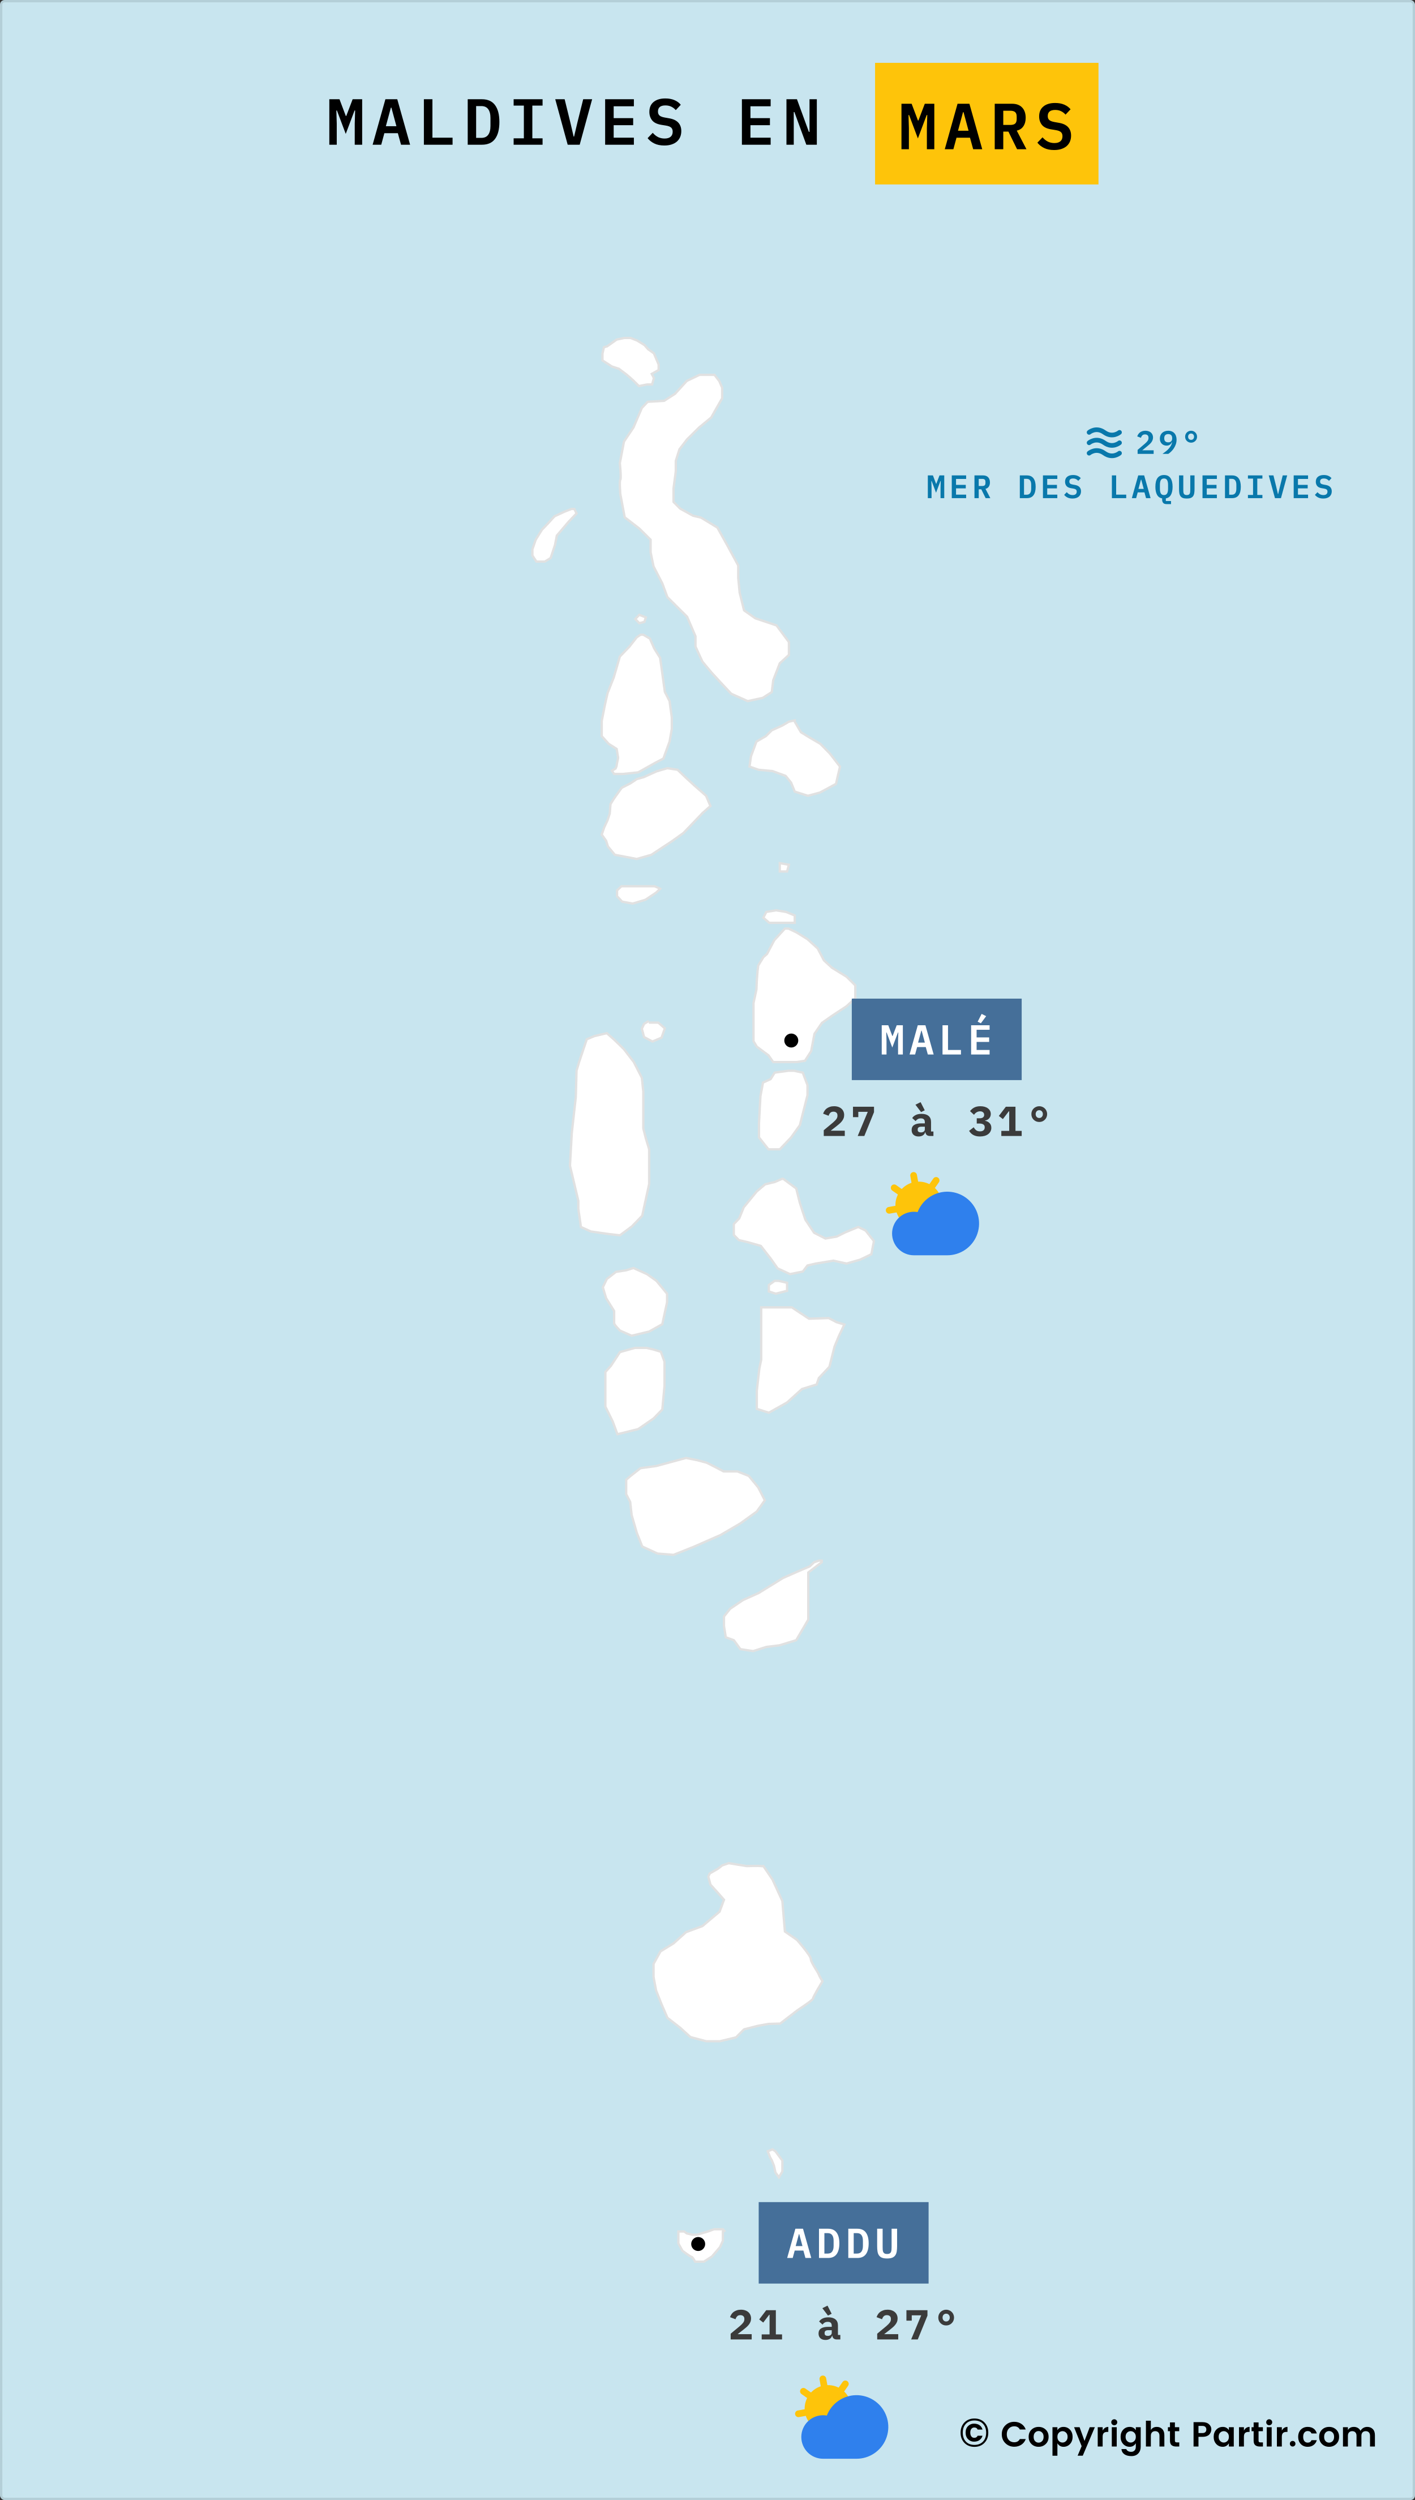 <svg width="608" height="1074" viewBox="0 0 608 1074" fill="none" xmlns="http://www.w3.org/2000/svg">
<rect x="0" y="0" width="608" height="1074" fill="#333333" stroke="none"/>
<rect width="608" height="1074" rx="2" fill="#C8E5EF"/>
<g clip-path="url(#clip0_3718_26846)">
<path d="M609.601 113.619H-2.824V989.911H609.601V113.619Z" fill="#C8E5EF"/>
<path d="M270.939 145.184L271.464 145.387L273.761 146.285L276.897 148.215L278.465 150.006L280.975 151.799L283.012 156.622V158.966L280.034 160.619L280.975 162.411L280.19 165.168H277.994L274.546 165.857L272.038 163.376L269.371 161.033L265.923 158.415L262.942 157.449L258.867 154.831V151.936L259.494 149.179L260.905 148.766L264.982 145.872L268.275 145.184H270.939Z" fill="white" stroke="#E1E1E1" stroke-miterlimit="10"/>
<path d="M307.001 161.033L309.038 163.651L310.293 166.545V171.094L308.647 173.988L305.589 179.363L300.415 183.635L295.241 188.734L291.949 193.006L290.381 197.968V202.379L289.403 209.821V215.61L292.261 218.504L297.749 221.536L301.2 222.363L308.256 226.635L312.177 233.664L317.193 242.897V248.135L317.819 254.614L319.701 262.193L324.56 265.639L333.652 268.67L338.984 275.836V281.349L335.063 284.933L332.241 292.238L331.614 297.337L327.695 299.818L321.266 301.196L314.193 298.025L309.663 293.201L305.744 288.929L301.825 284.243L298.846 277.765V273.354L295.239 264.947L286.773 256.54L284.575 250.619L280.812 243.314L279.557 237.249V231.874L274.697 227.05L268.426 222.225L266.545 212.302C266.545 212.302 266.075 206.513 266.545 206.1C267.015 205.686 266.336 198.934 266.336 198.934L268.112 189.7L272.189 183.635L275.796 175.227L278.304 172.609L285.36 172.195L290.063 169.163L295.081 163.651L300.57 161.033H304.333H307.001Z" fill="white" stroke="#E1E1E1" stroke-miterlimit="10"/>
<path d="M247.731 220.573L244.438 224.02L239.264 230.083L238.479 234.08L236.598 239.732L234.09 241.247H230.483L228.758 238.629V236.011L230.169 231.876L232.835 227.602L235.343 224.984L238.244 221.814L242.399 219.885L245.535 218.645H246.79L247.731 220.573Z" fill="white" stroke="#E1E1E1" stroke-miterlimit="10"/>
<path d="M274.694 264.125L277.516 265.228L276.89 267.157L274.694 267.709L272.969 265.916L274.694 264.125Z" fill="white" stroke="#E1E1E1" stroke-miterlimit="10"/>
<path d="M276.421 272.671L279.243 274.325L281.125 278.597L283.633 282.594L284.417 288.107L285.672 297.203L287.71 301.199L288.651 308.228V313.19L287.71 318.565L285.044 325.87L281.595 327.661L274.225 331.796L267.64 332.486H263.877L262.936 331.108L264.504 330.144C264.504 330.144 264.974 329.18 264.974 328.766C264.974 328.353 265.601 325.596 265.601 325.596L264.974 321.737L261.525 319.531L258.547 316.223V309.745L259.958 302.578L261.055 297.754L263.721 291.001L266.336 282.042L270.462 277.77L273.599 273.772L275.245 272.669L276.421 272.671Z" fill="white" stroke="#E1E1E1" stroke-miterlimit="10"/>
<path d="M266.336 339.515L267.17 338.413L270.933 336.483L273.599 334.692L276.577 333.865L282.065 331.384L286.769 330.005L291.159 330.694L294.765 334.14L298.37 337.447L303.388 341.858L305.27 346.269L301.977 349.163L293.668 357.845L288.651 361.429L279.872 367.217L273.599 369.009L268.583 368.044L264.191 367.217L261.213 363.633L260.428 361.153L258.547 358.534L259.646 355.364L261.057 352.332L261.998 349.508L262.31 345.441L263.879 342.96L266.336 339.515Z" fill="white" stroke="#E1E1E1" stroke-miterlimit="10"/>
<path d="M341.488 310.019L341.746 310.456L344.154 314.567L347.761 316.774L352.465 319.529L356.54 323.664L360.931 329.315L359.206 336.758L352.307 340.479L347.133 341.857L341.488 340.065L339.921 336.207L337.569 333.313L331.925 331.245L325.966 330.693L322.047 329.315L322.673 324.904L325.025 318.565L329.102 316.221L331.61 313.74L336.158 311.673L338.982 310.019L341.488 309.468V310.019Z" fill="white" stroke="#E1E1E1" stroke-miterlimit="10"/>
<path d="M335.062 370.8L338.984 371.489L338.197 374.384H335.062V371.627V370.8Z" fill="white" stroke="#E1E1E1" stroke-miterlimit="10"/>
<path d="M283.633 381.826L281.908 383.48L277.362 386.513L271.874 388.167L267.327 387.34L265.133 384.997V382.516L267.014 380.725H270.149H273.599H277.833H281.282L282.849 381.413L283.633 381.826Z" fill="white" stroke="#E1E1E1" stroke-miterlimit="10"/>
<path d="M329.257 391.75L328.004 394.231L330.512 396.435H333.178H337.882H341.487V393.266L337.724 391.75L333.49 391.06L329.257 391.75Z" fill="white" stroke="#E1E1E1" stroke-miterlimit="10"/>
<path d="M338.821 398.914L342.27 400.568L346.974 403.463L351.365 407.46L354.029 412.559L357.48 415.73L363.751 419.588L367.514 423.309V428.823L363.751 432.268L357.48 436.403L353.168 439.435L349.954 444.122L348.543 451.564L345.877 455.699L342.27 456.25H336.155H332.236L330.199 453.356L325.181 449.634L323.77 447.291V442.055V437.367V430.891L325.024 425.102L325.181 421.381L325.495 417.246L325.807 414.765L328.005 411.181L329.57 409.804L332.707 403.876L337.254 398.914H338.821Z" fill="white" stroke="#E1E1E1" stroke-miterlimit="10"/>
<path d="M344.936 460.798L346.974 466.173V470.445L343.681 483.402L339.918 488.638L335.058 493.739H330.198L326.121 488.638V482.575L326.748 470.859L327.846 465.07L331.139 463.555L332.862 460.798L338.821 459.971H341.173L344.936 460.798Z" fill="white" stroke="#E1E1E1" stroke-miterlimit="10"/>
<path d="M278.771 439.298H282.849L285.671 441.778L284.26 445.776L280.341 447.43L276.734 445.5L275.793 441.916L276.734 439.848L278.771 438.608" fill="white"/>
<path d="M278.771 439.298H282.849L285.671 441.778L284.26 445.776L280.341 447.43L276.734 445.5L275.793 441.916L276.734 439.848L278.771 438.608" stroke="#E1E1E1" stroke-miterlimit="10"/>
<path d="M260.741 443.846L264.033 446.74L268.111 450.738L272.344 456.25L275.793 463.004L276.421 469.068V475.133V481.197V484.78L277.518 489.053L278.929 493.739V498.838V508.624L275.951 522.269L271.559 526.817L266.385 530.675L261.525 530.125L253.843 529.021L249.61 527.093L248.511 519.374V515.929L244.906 500.768L245.689 486.71L247.414 471.274L247.728 459.971L248.825 456.25L252.118 446.464L255.411 445.086L260.741 443.846Z" fill="white" stroke="#E1E1E1" stroke-miterlimit="10"/>
<path d="M336.548 506.418L342.116 510.552L343.685 516.754L346.037 523.921L349.8 529.572L354.66 532.053L359.519 531.226L363.126 529.435L368.771 527.091L371.907 528.608L375.512 533.156L374.415 538.806L369.555 541.149L363.753 542.803L358.108 541.563L350.582 542.803L346.974 543.63L344.938 546.248L339.452 547.352L334.119 544.871L331.297 540.873L326.908 535.223L321.107 533.57L317.5 532.743L315.305 530.536V525.851L317.657 523.37L319.538 518.685L325.182 511.793L328.789 508.761L332.866 507.795L336.001 506.418H336.548Z" fill="white" stroke="#E1E1E1" stroke-miterlimit="10"/>
<path d="M334.593 550.246L338.2 551.073V554.518L333.34 555.758L330.359 554.794V552.037L332.869 550.246H334.593Z" fill="white" stroke="#E1E1E1" stroke-miterlimit="10"/>
<path d="M327.067 561.631V568.988V577.945V584.147L326.282 587.869L325.184 597.517V605.235L330.358 606.888L338.198 602.479L344.627 596.691L350.9 594.76L351.84 592.003L356.386 587.181L358.58 578.498L360.461 573.949L362.813 568.988L359.521 568.022L356.074 566.231L347.607 566.507L340.235 561.631H331.456H328.164H327.067Z" fill="white" stroke="#E1E1E1" stroke-miterlimit="10"/>
<path d="M272.196 544.732L277.996 547.351L282.074 550.246L286.621 555.758V559.478L284.583 568.85L278.932 572.019L271.413 573.812L266.395 571.606C266.395 571.606 263.887 569.127 263.887 568.437C263.887 567.747 263.887 563.199 263.887 563.199L260.438 557.685L259.027 553.001L260.753 549.417L264.672 546.386L269.061 545.696L272.196 544.732Z" fill="white" stroke="#E1E1E1" stroke-miterlimit="10"/>
<path d="M280.817 579.738L281.576 579.971L283.952 580.702L285.521 584.976V586.63V595.45L284.58 605.511L280.817 609.371L274.232 613.919L265.295 616.124L263.256 610.611L260.121 604.27V596.967V589.385L262.473 586.767L266.392 580.841L272.821 579.048H277.837L280.817 579.738Z" fill="white" stroke="#E1E1E1" stroke-miterlimit="10"/>
<path d="M299.633 627.286L303.708 628.389L307.785 630.456L310.922 632.11H316.878L321.74 634.04L325.815 639.002L328.638 644.515L325.183 649.339L318.133 654.438L309.667 659.4L298.063 664.499L289.401 667.945L282.541 667.393L275.956 664.361L273.604 658.435L271.41 650.854L270.782 645.204L269.059 641.896V635.694L270.782 634.178L275.173 630.733L282.071 629.767L288.656 627.976L294.771 626.322L299.633 627.286Z" fill="white" stroke="#E1E1E1" stroke-miterlimit="10"/>
<path d="M353.097 671.116L347.297 675.527V682.28V688.619V695.787L342.123 704.607L334.909 706.812L329.265 707.502L323.62 709.293L318.134 708.466L315.311 704.607L311.861 703.367L311.078 698.542V694.408L313.742 691.1L319.231 687.379L325.972 684.347L336.478 677.869L342.435 675.251L347.923 672.907L349.805 671.116L351.842 670.426H353.097V671.116Z" fill="white" stroke="#E1E1E1" stroke-miterlimit="10"/>
<path d="M304.337 806.186L305.278 809.631L307.788 812.388L311.08 816.11L309.199 821.208L301.829 827.411L294.773 830.03L289.404 834.853L283.799 838.298L280.82 843.673V849.325L281.917 855.113L284.269 861.039L286.777 866.828L292.265 871.1L296.655 875.097L303.396 876.889H309.355L316.254 875.235L319.703 871.79L325.662 870.273L330.207 869.446L335.225 869.309L342.751 863.52C342.751 863.52 349.336 859.248 349.336 858.558C349.336 857.869 353.413 851.116 353.413 851.116C353.413 851.116 352.16 849.186 351.844 848.222C351.532 847.257 348.396 842.987 348.396 841.538C348.396 840.089 342.437 833.336 342.437 833.336L337.263 829.752L336.792 824.24L336.166 816.66L331.933 807.428L328.013 801.64C328.013 801.64 327.543 801.779 326.915 801.64C326.288 801.501 320.8 801.64 320.8 801.64L313.118 800.399L310.296 801.363L308.57 802.741L304.965 804.808L304.337 806.186Z" fill="white" stroke="#E1E1E1" stroke-miterlimit="10"/>
<path d="M333.187 924.164L336.165 928.161V932.847L334.677 935.327L333.187 933.26L332.561 930.366L331.62 928.022L330.835 926.644L329.895 924.164L331.932 923.337L333.187 924.164Z" fill="white" stroke="#E1E1E1" stroke-miterlimit="10"/>
<path d="M310.608 958.621V962.617L309.353 965.374L305.904 969.371L302.455 971.576H298.692C298.692 971.576 297.595 969.508 297.125 969.508C296.655 969.508 293.206 966.89 293.206 966.89L291.48 963.72V958.621H293.988L295.085 959.448L297.437 959.999H299.475L304.179 958.621L306.845 957.655H310.608L311.234 958.345L310.608 958.621Z" fill="white" stroke="#E1E1E1" stroke-miterlimit="10"/>
<path d="M404.132 209.478L404.216 206.65H404.09L402.2 211.676L400.31 206.65H400.184L400.268 209.478V214H398.672V204.228H400.856L402.214 207.826H402.312L403.684 204.228H405.728V214H404.132V209.478ZM408.957 214V204.228H415.131V205.74H410.791V208.288H414.977V209.8H410.791V212.488H415.131V214H408.957ZM420.543 214H418.709V204.228H422.419C423.371 204.228 424.099 204.499 424.603 205.04C425.107 205.581 425.359 206.319 425.359 207.252C425.359 207.971 425.191 208.577 424.855 209.072C424.528 209.557 424.057 209.865 423.441 209.996L425.527 214H423.511L421.649 210.206H420.543V214ZM422.041 208.778C422.536 208.778 422.89 208.68 423.105 208.484C423.32 208.279 423.427 207.957 423.427 207.518V206.986C423.427 206.547 423.32 206.23 423.105 206.034C422.89 205.829 422.536 205.726 422.041 205.726H420.543V208.778H422.041ZM438.2 204.228H441.238C442.507 204.228 443.45 204.648 444.066 205.488C444.691 206.328 445.004 207.537 445.004 209.114C445.004 210.701 444.691 211.914 444.066 212.754C443.45 213.585 442.507 214 441.238 214H438.2V204.228ZM441.112 212.53C441.784 212.53 442.279 212.311 442.596 211.872C442.923 211.433 443.086 210.794 443.086 209.954V208.26C443.086 207.429 442.923 206.795 442.596 206.356C442.279 205.917 441.784 205.698 441.112 205.698H440.006V212.53H441.112ZM448.135 214V204.228H454.309V205.74H449.969V208.288H454.155V209.8H449.969V212.488H454.309V214H448.135ZM460.855 214.168C460.015 214.168 459.297 214.023 458.699 213.734C458.111 213.445 457.631 213.062 457.257 212.586L458.363 211.438C458.727 211.858 459.119 212.171 459.539 212.376C459.969 212.572 460.426 212.67 460.911 212.67C461.471 212.67 461.901 212.544 462.199 212.292C462.498 212.04 462.647 211.676 462.647 211.2C462.647 210.808 462.535 210.514 462.311 210.318C462.087 210.113 461.709 209.968 461.177 209.884L460.141 209.716C459.236 209.557 458.592 209.231 458.209 208.736C457.827 208.232 457.635 207.639 457.635 206.958C457.635 206.025 457.939 205.311 458.545 204.816C459.152 204.312 459.992 204.06 461.065 204.06C461.831 204.06 462.489 204.181 463.039 204.424C463.599 204.667 464.047 204.998 464.383 205.418L463.305 206.566C463.044 206.258 462.731 206.015 462.367 205.838C462.003 205.651 461.574 205.558 461.079 205.558C460.015 205.558 459.483 205.997 459.483 206.874C459.483 207.247 459.595 207.532 459.819 207.728C460.043 207.924 460.426 208.069 460.967 208.162L461.989 208.344C462.839 208.503 463.469 208.815 463.879 209.282C464.29 209.749 464.495 210.346 464.495 211.074C464.495 211.531 464.416 211.951 464.257 212.334C464.099 212.707 463.865 213.034 463.557 213.314C463.249 213.585 462.867 213.795 462.409 213.944C461.961 214.093 461.443 214.168 460.855 214.168ZM477.756 214V204.228H479.59V212.488H483.916V214H477.756ZM492.437 214L491.751 211.522H488.853L488.181 214H486.333L489.077 204.228H491.625L494.383 214H492.437ZM490.365 206.034H490.253L489.175 210.024H491.443L490.365 206.034ZM503.169 216.562H501.279C500.589 216.562 500.094 216.385 499.795 216.03C499.497 215.685 499.347 215.223 499.347 214.644V214.098C498.349 213.921 497.616 213.403 497.149 212.544C496.683 211.685 496.449 210.542 496.449 209.114C496.449 208.321 496.519 207.611 496.659 206.986C496.809 206.351 497.033 205.819 497.331 205.39C497.639 204.961 498.027 204.634 498.493 204.41C498.96 204.177 499.511 204.06 500.145 204.06C501.415 204.06 502.348 204.503 502.945 205.39C503.543 206.277 503.841 207.518 503.841 209.114C503.841 210.542 503.608 211.685 503.141 212.544C502.675 213.403 501.942 213.921 500.943 214.098V215.232H503.169V216.562ZM500.145 212.67C500.472 212.67 500.747 212.609 500.971 212.488C501.195 212.357 501.373 212.175 501.503 211.942C501.643 211.709 501.741 211.424 501.797 211.088C501.863 210.743 501.895 210.36 501.895 209.94V208.274C501.895 207.434 501.765 206.771 501.503 206.286C501.251 205.801 500.799 205.558 500.145 205.558C499.492 205.558 499.035 205.801 498.773 206.286C498.521 206.771 498.395 207.434 498.395 208.274V209.954C498.395 210.794 498.521 211.457 498.773 211.942C499.035 212.427 499.492 212.67 500.145 212.67ZM508.442 204.228V210.318C508.442 210.682 508.451 211.009 508.47 211.298C508.498 211.587 508.559 211.835 508.652 212.04C508.755 212.236 508.904 212.39 509.1 212.502C509.305 212.614 509.585 212.67 509.94 212.67C510.295 212.67 510.57 212.614 510.766 212.502C510.971 212.39 511.121 212.236 511.214 212.04C511.317 211.835 511.377 211.587 511.396 211.298C511.424 211.009 511.438 210.682 511.438 210.318V204.228H513.272V210.038C513.272 210.729 513.23 211.331 513.146 211.844C513.062 212.357 512.899 212.787 512.656 213.132C512.413 213.477 512.073 213.739 511.634 213.916C511.205 214.084 510.64 214.168 509.94 214.168C509.24 214.168 508.671 214.084 508.232 213.916C507.803 213.739 507.467 213.477 507.224 213.132C506.981 212.787 506.818 212.357 506.734 211.844C506.65 211.331 506.608 210.729 506.608 210.038V204.228H508.442ZM516.696 214V204.228H522.87V205.74H518.53V208.288H522.716V209.8H518.53V212.488H522.87V214H516.696ZM526.351 204.228H529.389C530.658 204.228 531.601 204.648 532.217 205.488C532.842 206.328 533.155 207.537 533.155 209.114C533.155 210.701 532.842 211.914 532.217 212.754C531.601 213.585 530.658 214 529.389 214H526.351V204.228ZM529.263 212.53C529.935 212.53 530.43 212.311 530.747 211.872C531.074 211.433 531.237 210.794 531.237 209.954V208.26C531.237 207.429 531.074 206.795 530.747 206.356C530.43 205.917 529.935 205.698 529.263 205.698H528.157V212.53H529.263ZM536.215 214V212.628H538.413V205.6H536.215V204.228H542.431V205.6H540.233V212.628H542.431V214H536.215ZM547.83 214L545.156 204.228H547.172L548.39 209.17L549.104 212.25H549.202L549.93 209.17L551.162 204.228H553.08L550.406 214H547.83ZM555.874 214V204.228H562.048V205.74H557.708V208.288H561.894V209.8H557.708V212.488H562.048V214H555.874ZM568.595 214.168C567.755 214.168 567.036 214.023 566.439 213.734C565.851 213.445 565.37 213.062 564.997 212.586L566.103 211.438C566.467 211.858 566.859 212.171 567.279 212.376C567.708 212.572 568.166 212.67 568.651 212.67C569.211 212.67 569.64 212.544 569.939 212.292C570.238 212.04 570.387 211.676 570.387 211.2C570.387 210.808 570.275 210.514 570.051 210.318C569.827 210.113 569.449 209.968 568.917 209.884L567.881 209.716C566.976 209.557 566.332 209.231 565.949 208.736C565.566 208.232 565.375 207.639 565.375 206.958C565.375 206.025 565.678 205.311 566.285 204.816C566.892 204.312 567.732 204.06 568.805 204.06C569.57 204.06 570.228 204.181 570.779 204.424C571.339 204.667 571.787 204.998 572.123 205.418L571.045 206.566C570.784 206.258 570.471 206.015 570.107 205.838C569.743 205.651 569.314 205.558 568.819 205.558C567.755 205.558 567.223 205.997 567.223 206.874C567.223 207.247 567.335 207.532 567.559 207.728C567.783 207.924 568.166 208.069 568.707 208.162L569.729 208.344C570.578 208.503 571.208 208.815 571.619 209.282C572.03 209.749 572.235 210.346 572.235 211.074C572.235 211.531 572.156 211.951 571.997 212.334C571.838 212.707 571.605 213.034 571.297 213.314C570.989 213.585 570.606 213.795 570.149 213.944C569.701 214.093 569.183 214.168 568.595 214.168Z" fill="#0978AB"/>
<path d="M495.7 194.979H488.812V193.271L491.948 190.597C492.471 190.149 492.858 189.743 493.11 189.379C493.362 189.006 493.488 188.609 493.488 188.189V188.049C493.488 187.582 493.357 187.228 493.096 186.985C492.835 186.742 492.471 186.621 492.004 186.621C491.491 186.621 491.099 186.761 490.828 187.041C490.557 187.321 490.361 187.666 490.24 188.077L488.644 187.475C488.747 187.158 488.891 186.854 489.078 186.565C489.274 186.266 489.512 186.005 489.792 185.781C490.081 185.557 490.422 185.38 490.814 185.249C491.206 185.109 491.654 185.039 492.158 185.039C492.681 185.039 493.143 185.114 493.544 185.263C493.955 185.403 494.3 185.604 494.58 185.865C494.86 186.117 495.07 186.42 495.21 186.775C495.359 187.13 495.434 187.517 495.434 187.937C495.434 188.338 495.369 188.707 495.238 189.043C495.117 189.379 494.944 189.701 494.72 190.009C494.496 190.308 494.23 190.597 493.922 190.877C493.623 191.157 493.297 191.437 492.942 191.717L490.814 193.439H495.7V194.979ZM505.551 188.875C505.551 189.575 505.443 190.238 505.229 190.863C505.014 191.479 504.734 192.048 504.389 192.571C504.053 193.084 503.675 193.546 503.255 193.957C502.835 194.368 502.415 194.708 501.995 194.979H499.503C500.091 194.568 500.613 194.176 501.071 193.803C501.537 193.42 501.939 193.033 502.275 192.641C502.62 192.249 502.905 191.843 503.129 191.423C503.362 190.994 503.535 190.527 503.647 190.023L503.535 189.995C503.441 190.182 503.329 190.364 503.199 190.541C503.068 190.718 502.909 190.872 502.723 191.003C502.545 191.134 502.335 191.241 502.093 191.325C501.859 191.4 501.584 191.437 501.267 191.437C500.856 191.437 500.473 191.367 500.119 191.227C499.764 191.087 499.456 190.886 499.195 190.625C498.933 190.354 498.728 190.032 498.579 189.659C498.439 189.286 498.369 188.866 498.369 188.399C498.369 187.904 498.453 187.452 498.621 187.041C498.789 186.63 499.027 186.276 499.335 185.977C499.652 185.678 500.03 185.45 500.469 185.291C500.917 185.123 501.411 185.039 501.953 185.039C502.522 185.039 503.026 185.132 503.465 185.319C503.913 185.496 504.291 185.753 504.599 186.089C504.907 186.416 505.14 186.817 505.299 187.293C505.467 187.76 505.551 188.287 505.551 188.875ZM501.967 190.023C502.499 190.023 502.914 189.878 503.213 189.589C503.511 189.3 503.661 188.884 503.661 188.343V188.175C503.661 187.634 503.516 187.218 503.227 186.929C502.937 186.63 502.517 186.481 501.967 186.481C501.407 186.481 500.982 186.63 500.693 186.929C500.403 187.218 500.259 187.634 500.259 188.175V188.343C500.259 188.884 500.403 189.3 500.693 189.589C500.991 189.878 501.416 190.023 501.967 190.023ZM511.789 190.163C511.425 190.163 511.089 190.098 510.781 189.967C510.473 189.836 510.202 189.659 509.969 189.435C509.736 189.202 509.554 188.931 509.423 188.623C509.292 188.306 509.227 187.965 509.227 187.601C509.227 187.237 509.292 186.901 509.423 186.593C509.554 186.276 509.736 186.005 509.969 185.781C510.202 185.548 510.473 185.366 510.781 185.235C511.089 185.104 511.425 185.039 511.789 185.039C512.153 185.039 512.489 185.104 512.797 185.235C513.105 185.366 513.376 185.548 513.609 185.781C513.842 186.005 514.024 186.276 514.155 186.593C514.286 186.901 514.351 187.237 514.351 187.601C514.351 187.965 514.286 188.306 514.155 188.623C514.024 188.931 513.842 189.202 513.609 189.435C513.376 189.659 513.105 189.836 512.797 189.967C512.489 190.098 512.153 190.163 511.789 190.163ZM511.789 188.959C512.181 188.959 512.489 188.833 512.713 188.581C512.946 188.32 513.063 187.993 513.063 187.601C513.063 187.209 512.946 186.887 512.713 186.635C512.489 186.374 512.181 186.243 511.789 186.243C511.397 186.243 511.084 186.374 510.851 186.635C510.627 186.887 510.515 187.209 510.515 187.601C510.515 187.993 510.627 188.32 510.851 188.581C511.084 188.833 511.397 188.959 511.789 188.959Z" fill="#0978AB"/>
<path d="M467.969 185.744C467.969 185.744 470.937 183.191 474.5 185.744C478.062 188.296 481.031 185.744 481.031 185.744" stroke="#0978AB" stroke-width="2" stroke-linecap="round" stroke-linejoin="round"/>
<path d="M467.969 190.211C467.969 190.211 470.937 187.658 474.5 190.211C478.062 192.763 481.031 190.211 481.031 190.211" stroke="#0978AB" stroke-width="2" stroke-linecap="round" stroke-linejoin="round"/>
<path d="M467.969 194.678C467.969 194.678 470.937 192.125 474.5 194.678C478.062 197.23 481.031 194.678 481.031 194.678" stroke="#0978AB" stroke-width="2" stroke-linecap="round" stroke-linejoin="round"/>
<path d="M393.321 509.189L392.566 504.948" stroke="#FEC40A" stroke-width="2.883" stroke-linecap="round" stroke-linejoin="round"/>
<path d="M387.751 512.747L384.211 510.268" stroke="#FEC40A" stroke-width="2.883" stroke-linecap="round" stroke-linejoin="round"/>
<path d="M386.311 519.178L382.07 519.932" stroke="#FEC40A" stroke-width="2.883" stroke-linecap="round" stroke-linejoin="round"/>
<path d="M399.754 510.626L402.234 507.086" stroke="#FEC40A" stroke-width="2.883" stroke-linecap="round" stroke-linejoin="round"/>
<path d="M388.273 523.331C387.265 522.144 386.59 520.712 386.314 519.18C385.949 517.107 386.355 514.973 387.454 513.178C388.553 511.384 390.271 510.053 392.283 509.437C394.295 508.821 396.463 508.961 398.379 509.832C400.295 510.704 401.826 512.245 402.684 514.167" fill="#FEC40A"/>
<path d="M388.273 523.331C387.265 522.144 386.59 520.712 386.314 519.18C385.949 517.107 386.355 514.973 387.454 513.178C388.553 511.384 390.271 510.053 392.283 509.437C394.295 508.821 396.463 508.961 398.379 509.832C400.295 510.704 401.826 512.245 402.684 514.167" stroke="#FEC40A" stroke-width="2.883" stroke-linecap="round" stroke-linejoin="round"/>
<circle cx="395.074" cy="518.289" r="6.43" fill="#FEC40A"/>
<path d="M394.812 525.594C394.812 523.178 395.529 520.815 396.872 518.806C398.214 516.797 400.123 515.23 402.355 514.306C404.588 513.381 407.045 513.139 409.415 513.61C411.785 514.082 413.962 515.245 415.671 516.954C417.38 518.663 418.544 520.84 419.015 523.21C419.487 525.581 419.245 528.037 418.32 530.27C417.395 532.503 415.829 534.411 413.82 535.754C411.81 537.096 409.448 537.813 407.031 537.813H392.656C390.559 537.813 388.548 536.98 387.066 535.497C385.583 534.015 384.75 532.004 384.75 529.907C384.75 527.81 385.583 525.799 387.066 524.316C388.548 522.833 390.559 522 392.656 522C393.531 521.996 394.4 522.142 395.226 522.432" fill="#2F80ED"/>
<path d="M394.812 525.594C394.812 523.178 395.529 520.815 396.872 518.806C398.214 516.797 400.123 515.23 402.355 514.306C404.588 513.381 407.045 513.139 409.415 513.61C411.785 514.082 413.962 515.245 415.671 516.954C417.38 518.663 418.544 520.84 419.015 523.21C419.487 525.581 419.245 528.037 418.32 530.27C417.395 532.503 415.829 534.411 413.82 535.754C411.81 537.096 409.448 537.813 407.031 537.813H392.656C390.559 537.813 388.548 536.98 387.066 535.497C385.583 534.015 384.75 532.004 384.75 529.907C384.75 527.81 385.583 525.799 387.066 524.316C388.548 522.833 390.559 522 392.656 522C393.531 521.996 394.4 522.142 395.226 522.432" stroke="#2F80ED" stroke-width="2.883" stroke-linecap="round" stroke-linejoin="round"/>
</g>
<path d="M354.321 1026.19L353.566 1021.95" stroke="#FEC40A" stroke-width="2.883" stroke-linecap="round" stroke-linejoin="round"/>
<path d="M348.751 1029.75L345.211 1027.27" stroke="#FEC40A" stroke-width="2.883" stroke-linecap="round" stroke-linejoin="round"/>
<path d="M347.311 1036.18L343.07 1036.93" stroke="#FEC40A" stroke-width="2.883" stroke-linecap="round" stroke-linejoin="round"/>
<path d="M360.754 1027.63L363.234 1024.09" stroke="#FEC40A" stroke-width="2.883" stroke-linecap="round" stroke-linejoin="round"/>
<path d="M349.273 1040.33C348.265 1039.14 347.59 1037.71 347.314 1036.18C346.949 1034.11 347.355 1031.97 348.454 1030.18C349.553 1028.38 351.271 1027.05 353.283 1026.44C355.295 1025.82 357.463 1025.96 359.379 1026.83C361.295 1027.7 362.826 1029.25 363.684 1031.17" fill="#FEC40A"/>
<path d="M349.273 1040.33C348.265 1039.14 347.59 1037.71 347.314 1036.18C346.949 1034.11 347.355 1031.97 348.454 1030.18C349.553 1028.38 351.271 1027.05 353.283 1026.44C355.295 1025.82 357.463 1025.96 359.379 1026.83C361.295 1027.7 362.826 1029.25 363.684 1031.17" stroke="#FEC40A" stroke-width="2.883" stroke-linecap="round" stroke-linejoin="round"/>
<circle cx="356.074" cy="1035.29" r="6.43" fill="#FEC40A"/>
<path d="M355.812 1042.59C355.812 1040.18 356.529 1037.82 357.872 1035.81C359.214 1033.8 361.123 1032.23 363.355 1031.31C365.588 1030.38 368.045 1030.14 370.415 1030.61C372.785 1031.08 374.962 1032.25 376.671 1033.95C378.38 1035.66 379.544 1037.84 380.015 1040.21C380.487 1042.58 380.245 1045.04 379.32 1047.27C378.395 1049.5 376.829 1051.41 374.82 1052.75C372.81 1054.1 370.448 1054.81 368.031 1054.81H353.656C351.559 1054.81 349.548 1053.98 348.066 1052.5C346.583 1051.01 345.75 1049 345.75 1046.91C345.75 1044.81 346.583 1042.8 348.066 1041.32C349.548 1039.83 351.559 1039 353.656 1039C354.531 1039 355.4 1039.14 356.226 1039.43" fill="#2F80ED"/>
<path d="M355.812 1042.59C355.812 1040.18 356.529 1037.82 357.872 1035.81C359.214 1033.8 361.123 1032.23 363.355 1031.31C365.588 1030.38 368.045 1030.14 370.415 1030.61C372.785 1031.08 374.962 1032.25 376.671 1033.95C378.38 1035.66 379.544 1037.84 380.015 1040.21C380.487 1042.58 380.245 1045.04 379.32 1047.27C378.395 1049.5 376.829 1051.41 374.82 1052.75C372.81 1054.1 370.448 1054.81 368.031 1054.81H353.656C351.559 1054.81 349.548 1053.98 348.066 1052.5C346.583 1051.01 345.75 1049 345.75 1046.91C345.75 1044.81 346.583 1042.8 348.066 1041.32C349.548 1039.83 351.559 1039 353.656 1039C354.531 1039 355.4 1039.14 356.226 1039.43" stroke="#2F80ED" stroke-width="2.883" stroke-linecap="round" stroke-linejoin="round"/>
<path d="M418.698 1038.96C420.466 1038.96 421.9 1039.53 422.999 1040.66C424.098 1041.8 424.648 1043.26 424.648 1045.05C424.648 1046.83 424.093 1048.29 422.982 1049.44C421.883 1050.57 420.455 1051.14 418.698 1051.14C416.941 1051.14 415.508 1050.57 414.397 1049.44C413.298 1048.29 412.748 1046.83 412.748 1045.05C412.748 1043.26 413.298 1041.8 414.397 1040.66C415.508 1039.53 416.941 1038.96 418.698 1038.96ZM418.698 1039.81C417.157 1039.81 415.933 1040.29 415.026 1041.24C414.131 1042.18 413.683 1043.45 413.683 1045.05C413.683 1046.64 414.131 1047.91 415.026 1048.88C415.933 1049.83 417.157 1050.3 418.698 1050.3C420.239 1050.3 421.463 1049.83 422.37 1048.88C423.277 1047.91 423.73 1046.64 423.73 1045.05C423.73 1043.45 423.277 1042.18 422.37 1041.24C421.463 1040.29 420.239 1039.81 418.698 1039.81ZM422.166 1046.36C421.951 1047.13 421.526 1047.75 420.891 1048.21C420.268 1048.68 419.463 1048.91 418.477 1048.91C417.502 1048.91 416.664 1048.56 415.961 1047.85C415.258 1047.14 414.907 1046.2 414.907 1045.03C414.907 1043.87 415.253 1042.93 415.944 1042.23C416.647 1041.53 417.491 1041.17 418.477 1041.17C419.474 1041.17 420.285 1041.4 420.908 1041.85C421.531 1042.3 421.951 1042.92 422.166 1043.72H420.075C419.848 1043.12 419.367 1042.82 418.63 1042.82C418.097 1042.82 417.678 1043.02 417.372 1043.42C417.066 1043.8 416.913 1044.34 416.913 1045.03C416.913 1045.72 417.066 1046.27 417.372 1046.66C417.678 1047.06 418.097 1047.26 418.63 1047.26C419.321 1047.26 419.803 1046.96 420.075 1046.36H422.166ZM431.996 1049.57C430.966 1048.56 430.451 1047.28 430.451 1045.73C430.451 1044.18 430.966 1042.9 431.996 1041.89C433.036 1040.88 434.306 1040.38 435.806 1040.38C436.946 1040.38 437.956 1040.67 438.836 1041.25C439.726 1041.83 440.361 1042.64 440.741 1043.69H438.206C437.736 1042.77 436.936 1042.31 435.806 1042.31C434.856 1042.31 434.081 1042.63 433.481 1043.26C432.891 1043.88 432.596 1044.71 432.596 1045.75C432.596 1046.78 432.891 1047.61 433.481 1048.24C434.081 1048.86 434.856 1049.17 435.806 1049.17C436.926 1049.17 437.726 1048.71 438.206 1047.79H440.741C440.361 1048.84 439.726 1049.65 438.836 1050.23C437.956 1050.8 436.946 1051.09 435.806 1051.09C434.296 1051.09 433.026 1050.58 431.996 1049.57ZM446.254 1049.33C446.844 1049.33 447.349 1049.12 447.769 1048.69C448.199 1048.25 448.414 1047.63 448.414 1046.84C448.414 1046.04 448.204 1045.43 447.784 1045C447.364 1044.57 446.854 1044.35 446.254 1044.35C445.664 1044.35 445.164 1044.57 444.754 1045C444.344 1045.43 444.139 1046.04 444.139 1046.84C444.139 1047.64 444.344 1048.26 444.754 1048.69C445.164 1049.12 445.664 1049.33 446.254 1049.33ZM443.209 1049.93C442.399 1049.14 441.994 1048.11 441.994 1046.83C441.994 1045.55 442.404 1044.52 443.224 1043.74C444.044 1042.96 445.059 1042.57 446.269 1042.57C447.489 1042.57 448.509 1042.96 449.329 1043.74C450.149 1044.52 450.559 1045.55 450.559 1046.83C450.559 1048.11 450.144 1049.14 449.314 1049.93C448.494 1050.72 447.474 1051.12 446.254 1051.12C445.034 1051.12 444.019 1050.72 443.209 1049.93ZM458.067 1048.63C458.507 1048.19 458.727 1047.59 458.727 1046.83C458.727 1046.07 458.507 1045.47 458.067 1045.04C457.637 1044.61 457.127 1044.4 456.537 1044.4C455.947 1044.4 455.432 1044.62 454.992 1045.06C454.562 1045.49 454.347 1046.08 454.347 1046.84C454.347 1047.6 454.562 1048.2 454.992 1048.64C455.432 1049.07 455.947 1049.29 456.537 1049.29C457.127 1049.29 457.637 1049.07 458.067 1048.63ZM454.347 1043.98C454.937 1043.04 455.802 1042.57 456.942 1042.57C458.082 1042.57 459.022 1042.97 459.762 1043.77C460.502 1044.56 460.872 1045.58 460.872 1046.84C460.872 1048.09 460.502 1049.12 459.762 1049.92C459.022 1050.72 458.087 1051.12 456.957 1051.12C455.837 1051.12 454.967 1050.61 454.347 1049.6V1054.96H452.232V1042.69H454.347V1043.98ZM464.765 1050.85L461.51 1042.69H463.88L465.995 1048.6L468.23 1042.69H470.435L465.245 1054.93H463.04L464.765 1050.85ZM473.786 1042.69V1044.16C474.346 1043.1 475.156 1042.57 476.216 1042.57V1044.73H475.691C475.061 1044.73 474.586 1044.89 474.266 1045.21C473.946 1045.52 473.786 1046.06 473.786 1046.83V1051H471.671V1042.69H473.786ZM480.061 1040.57C480.061 1040.93 479.936 1041.24 479.686 1041.49C479.436 1041.74 479.131 1041.86 478.771 1041.86C478.421 1041.86 478.121 1041.74 477.871 1041.49C477.621 1041.24 477.496 1040.93 477.496 1040.57C477.496 1040.21 477.621 1039.91 477.871 1039.66C478.121 1039.41 478.421 1039.28 478.771 1039.28C479.131 1039.28 479.436 1039.41 479.686 1039.66C479.936 1039.91 480.061 1040.21 480.061 1040.57ZM477.721 1051V1042.69H479.836V1051H477.721ZM482.611 1049.92C481.871 1049.11 481.501 1048.08 481.501 1046.83C481.501 1045.58 481.871 1044.56 482.611 1043.77C483.351 1042.97 484.291 1042.57 485.431 1042.57C486.571 1042.57 487.441 1043.04 488.041 1043.98V1042.69H490.141V1051.06C490.141 1052.25 489.791 1053.22 489.091 1053.97C488.391 1054.73 487.406 1055.11 486.136 1055.11C484.876 1055.11 483.871 1054.85 483.121 1054.32C482.381 1053.8 481.961 1053.05 481.861 1052.08H483.931C484.061 1052.45 484.311 1052.74 484.681 1052.95C485.051 1053.17 485.516 1053.28 486.076 1053.28C486.636 1053.28 487.101 1053.1 487.471 1052.73C487.851 1052.36 488.041 1051.8 488.041 1051.06V1049.6C487.411 1050.61 486.536 1051.12 485.416 1051.12C484.296 1051.12 483.361 1050.72 482.611 1049.92ZM487.381 1048.64C487.821 1048.2 488.041 1047.6 488.041 1046.84C488.041 1046.08 487.821 1045.49 487.381 1045.06C486.941 1044.62 486.426 1044.4 485.836 1044.4C485.246 1044.4 484.731 1044.61 484.291 1045.04C483.861 1045.47 483.646 1046.07 483.646 1046.83C483.646 1047.59 483.866 1048.19 484.306 1048.63C484.746 1049.07 485.256 1049.29 485.836 1049.29C486.426 1049.29 486.941 1049.07 487.381 1048.64ZM494.499 1039.9V1043.93C495.029 1043.02 495.889 1042.57 497.079 1042.57C498.029 1042.57 498.804 1042.88 499.404 1043.51C500.004 1044.13 500.304 1045 500.304 1046.11V1051H498.204V1046.41C498.204 1045.76 498.039 1045.26 497.709 1044.92C497.379 1044.57 496.929 1044.4 496.359 1044.4C495.789 1044.4 495.334 1044.57 494.994 1044.92C494.664 1045.26 494.499 1045.76 494.499 1046.41V1051H492.384V1039.9H494.499ZM505.702 1049.23H506.707V1051H505.372C504.522 1051 503.867 1050.8 503.407 1050.41C502.947 1050.02 502.717 1049.38 502.717 1048.48V1044.41H501.832V1042.69H502.717V1040.63H504.832V1042.69H506.692V1044.41H504.832V1048.48C504.832 1048.75 504.897 1048.94 505.027 1049.06C505.157 1049.17 505.382 1049.23 505.702 1049.23ZM519.688 1045.75C519.418 1046.08 519.023 1046.34 518.503 1046.54C517.993 1046.73 517.393 1046.83 516.703 1046.83H514.963V1051H512.848V1040.53H516.703C517.913 1040.53 518.843 1040.83 519.493 1041.44C520.153 1042.04 520.483 1042.75 520.483 1043.57C520.483 1044.39 520.218 1045.12 519.688 1045.75ZM514.963 1045.21H516.703C517.233 1045.21 517.638 1045.07 517.918 1044.8C518.198 1044.52 518.338 1044.15 518.338 1043.68C518.338 1043.21 518.198 1042.84 517.918 1042.57C517.638 1042.29 517.233 1042.15 516.703 1042.15H514.963V1045.21ZM527.371 1048.64C527.811 1048.2 528.031 1047.6 528.031 1046.84C528.031 1046.08 527.811 1045.49 527.371 1045.06C526.931 1044.62 526.416 1044.4 525.826 1044.4C525.236 1044.4 524.721 1044.61 524.281 1045.04C523.851 1045.47 523.636 1046.07 523.636 1046.83C523.636 1047.59 523.856 1048.19 524.296 1048.63C524.736 1049.07 525.246 1049.29 525.826 1049.29C526.416 1049.29 526.931 1049.07 527.371 1048.64ZM522.601 1049.92C521.861 1049.11 521.491 1048.08 521.491 1046.83C521.491 1045.58 521.861 1044.56 522.601 1043.77C523.341 1042.97 524.281 1042.57 525.421 1042.57C526.561 1042.57 527.431 1043.04 528.031 1043.98V1042.69H530.131V1051H528.031V1049.6C527.401 1050.61 526.526 1051.12 525.406 1051.12C524.286 1051.12 523.351 1050.72 522.601 1049.92ZM534.489 1042.69V1044.16C535.049 1043.1 535.859 1042.57 536.919 1042.57V1044.73H536.394C535.764 1044.73 535.289 1044.89 534.969 1045.21C534.649 1045.52 534.489 1046.06 534.489 1046.83V1051H532.374V1042.69H534.489ZM541.649 1049.23H542.654V1051H541.319C540.469 1051 539.814 1050.8 539.354 1050.41C538.894 1050.02 538.664 1049.38 538.664 1048.48V1044.41H537.779V1042.69H538.664V1040.63H540.779V1042.69H542.639V1044.41H540.779V1048.48C540.779 1048.75 540.844 1048.94 540.974 1049.06C541.104 1049.17 541.329 1049.23 541.649 1049.23ZM546.638 1040.57C546.638 1040.93 546.513 1041.24 546.263 1041.49C546.013 1041.74 545.708 1041.86 545.348 1041.86C544.998 1041.86 544.698 1041.74 544.448 1041.49C544.198 1041.24 544.073 1040.93 544.073 1040.57C544.073 1040.21 544.198 1039.91 544.448 1039.66C544.698 1039.41 544.998 1039.28 545.348 1039.28C545.708 1039.28 546.013 1039.41 546.263 1039.66C546.513 1039.91 546.638 1040.21 546.638 1040.57ZM544.298 1051V1042.69H546.413V1051H544.298ZM550.778 1042.69V1044.16C551.338 1043.1 552.148 1042.57 553.208 1042.57V1044.73H552.683C552.053 1044.73 551.578 1044.89 551.258 1045.21C550.938 1045.52 550.778 1046.06 550.778 1046.83V1051H548.663V1042.69H550.778ZM556.633 1049.8C556.633 1050.14 556.513 1050.42 556.273 1050.65C556.043 1050.88 555.758 1051 555.418 1051C555.088 1051 554.808 1050.88 554.578 1050.65C554.348 1050.42 554.233 1050.14 554.233 1049.8C554.233 1049.46 554.348 1049.17 554.578 1048.94C554.808 1048.71 555.088 1048.6 555.418 1048.6C555.758 1048.6 556.043 1048.71 556.273 1048.94C556.513 1049.17 556.633 1049.46 556.633 1049.8ZM558.945 1049.95C558.185 1049.17 557.805 1048.13 557.805 1046.84C557.805 1045.55 558.185 1044.52 558.945 1043.74C559.705 1042.96 560.69 1042.57 561.9 1042.57C562.91 1042.57 563.755 1042.81 564.435 1043.3C565.115 1043.79 565.57 1044.49 565.8 1045.39H563.52C563.25 1044.7 562.71 1044.35 561.9 1044.35C561.29 1044.35 560.81 1044.58 560.46 1045.03C560.12 1045.47 559.95 1046.07 559.95 1046.84C559.95 1047.61 560.12 1048.22 560.46 1048.67C560.81 1049.11 561.29 1049.33 561.9 1049.33C562.7 1049.33 563.24 1048.98 563.52 1048.28H565.8C565.56 1049.15 565.095 1049.84 564.405 1050.35C563.725 1050.86 562.89 1051.12 561.9 1051.12C560.69 1051.12 559.705 1050.73 558.945 1049.95ZM571.074 1049.33C571.664 1049.33 572.169 1049.12 572.589 1048.69C573.019 1048.25 573.234 1047.63 573.234 1046.84C573.234 1046.04 573.024 1045.43 572.604 1045C572.184 1044.57 571.674 1044.35 571.074 1044.35C570.484 1044.35 569.984 1044.57 569.574 1045C569.164 1045.43 568.959 1046.04 568.959 1046.84C568.959 1047.64 569.164 1048.26 569.574 1048.69C569.984 1049.12 570.484 1049.33 571.074 1049.33ZM568.029 1049.93C567.219 1049.14 566.814 1048.11 566.814 1046.83C566.814 1045.55 567.224 1044.52 568.044 1043.74C568.864 1042.96 569.879 1042.57 571.089 1042.57C572.309 1042.57 573.329 1042.96 574.149 1043.74C574.969 1044.52 575.379 1045.55 575.379 1046.83C575.379 1048.11 574.964 1049.14 574.134 1049.93C573.314 1050.72 572.294 1051.12 571.074 1051.12C569.854 1051.12 568.839 1050.72 568.029 1049.93ZM579.167 1042.69V1043.93C579.697 1043.02 580.557 1042.57 581.747 1042.57C582.377 1042.57 582.937 1042.71 583.427 1043C583.927 1043.29 584.312 1043.71 584.582 1044.25C584.872 1043.73 585.267 1043.32 585.767 1043.02C586.277 1042.72 586.847 1042.57 587.477 1042.57C588.467 1042.57 589.262 1042.88 589.862 1043.5C590.472 1044.12 590.777 1044.99 590.777 1046.11V1051H588.677V1046.41C588.677 1045.76 588.512 1045.26 588.182 1044.92C587.852 1044.57 587.402 1044.4 586.832 1044.4C586.262 1044.4 585.807 1044.57 585.467 1044.92C585.137 1045.26 584.972 1045.76 584.972 1046.41V1051H582.872V1046.41C582.872 1045.76 582.707 1045.26 582.377 1044.92C582.047 1044.57 581.597 1044.4 581.027 1044.4C580.457 1044.4 580.002 1044.57 579.662 1044.92C579.332 1045.26 579.167 1045.76 579.167 1046.41V1051H577.052V1042.69H579.167Z" fill="black"/>
<circle cx="300" cy="964" r="3" fill="black"/>
<rect width="73" height="35" transform="translate(326 946)" fill="#456F99"/>
<path d="M346.082 970L345.2 966.814H341.474L340.61 970H338.234L341.762 957.436H345.038L348.584 970H346.082ZM343.418 959.758H343.274L341.888 964.888H344.804L343.418 959.758ZM351.907 957.436H355.813C357.445 957.436 358.657 957.976 359.449 959.056C360.253 960.136 360.655 961.69 360.655 963.718C360.655 965.758 360.253 967.318 359.449 968.398C358.657 969.466 357.445 970 355.813 970H351.907V957.436ZM355.651 968.11C356.515 968.11 357.151 967.828 357.559 967.264C357.979 966.7 358.189 965.878 358.189 964.798V962.62C358.189 961.552 357.979 960.736 357.559 960.172C357.151 959.608 356.515 959.326 355.651 959.326H354.229V968.11H355.651ZM364.5 957.436H368.406C370.038 957.436 371.25 957.976 372.042 959.056C372.846 960.136 373.248 961.69 373.248 963.718C373.248 965.758 372.846 967.318 372.042 968.398C371.25 969.466 370.038 970 368.406 970H364.5V957.436ZM368.244 968.11C369.108 968.11 369.744 967.828 370.152 967.264C370.572 966.7 370.782 965.878 370.782 964.798V962.62C370.782 961.552 370.572 960.736 370.152 960.172C369.744 959.608 369.108 959.326 368.244 959.326H366.822V968.11H368.244ZM379.253 957.436V965.266C379.253 965.734 379.265 966.154 379.289 966.526C379.325 966.898 379.403 967.216 379.523 967.48C379.655 967.732 379.847 967.93 380.099 968.074C380.363 968.218 380.723 968.29 381.179 968.29C381.635 968.29 381.989 968.218 382.241 968.074C382.505 967.93 382.697 967.732 382.817 967.48C382.949 967.216 383.027 966.898 383.051 966.526C383.087 966.154 383.105 965.734 383.105 965.266V957.436H385.463V964.906C385.463 965.794 385.409 966.568 385.301 967.228C385.193 967.888 384.983 968.44 384.671 968.884C384.359 969.328 383.921 969.664 383.357 969.892C382.805 970.108 382.079 970.216 381.179 970.216C380.279 970.216 379.547 970.108 378.983 969.892C378.431 969.664 377.999 969.328 377.687 968.884C377.375 968.44 377.165 967.888 377.057 967.228C376.949 966.568 376.895 965.794 376.895 964.906V957.436H379.253Z" fill="white"/>
<path d="M322.99 1005H313.954V1002.53L317.914 999.24C318.598 998.652 319.09 998.142 319.39 997.71C319.69 997.278 319.84 996.822 319.84 996.342V996.162C319.84 995.634 319.684 995.238 319.372 994.974C319.06 994.698 318.64 994.56 318.112 994.56C317.512 994.56 317.05 994.734 316.726 995.082C316.402 995.43 316.174 995.844 316.042 996.324L313.684 995.424C313.828 994.992 314.026 994.584 314.278 994.2C314.53 993.804 314.848 993.462 315.232 993.174C315.628 992.886 316.084 992.658 316.6 992.49C317.116 992.31 317.71 992.22 318.382 992.22C319.066 992.22 319.678 992.316 320.218 992.508C320.758 992.7 321.214 992.964 321.586 993.3C321.958 993.636 322.24 994.038 322.432 994.506C322.624 994.962 322.72 995.46 322.72 996C322.72 996.528 322.63 997.014 322.45 997.458C322.282 997.89 322.042 998.298 321.73 998.682C321.43 999.066 321.07 999.438 320.65 999.798C320.242 1000.16 319.804 1000.52 319.336 1000.88L316.942 1002.73H322.99V1005ZM327.285 1005V1002.82H330.669V994.398H330.507L327.951 997.746L326.223 996.396L329.229 992.436H333.369V1002.82H336.033V1005H327.285ZM359.545 1005C358.993 1005 358.549 1004.86 358.213 1004.59C357.877 1004.3 357.679 1003.89 357.619 1003.36H357.529C357.361 1003.97 357.025 1004.44 356.521 1004.75C356.029 1005.06 355.423 1005.22 354.703 1005.22C353.803 1005.22 353.077 1004.98 352.525 1004.5C351.985 1004 351.715 1003.32 351.715 1002.44C351.715 1001.47 352.069 1000.75 352.777 1000.28C353.485 999.816 354.523 999.582 355.891 999.582H357.385V999.114C357.385 998.562 357.253 998.148 356.989 997.872C356.737 997.584 356.305 997.44 355.693 997.44C355.129 997.44 354.673 997.548 354.325 997.764C353.977 997.98 353.677 998.262 353.425 998.61L351.967 997.314C352.279 996.786 352.765 996.354 353.425 996.018C354.097 995.67 354.955 995.496 355.999 995.496C357.271 995.496 358.261 995.79 358.969 996.378C359.689 996.954 360.049 997.83 360.049 999.006V1003.07H361.075V1005H359.545ZM355.711 1003.47C356.179 1003.47 356.575 1003.36 356.899 1003.13C357.223 1002.9 357.385 1002.57 357.385 1002.14V1001.02H355.963C354.871 1001.02 354.325 1001.39 354.325 1002.12V1002.48C354.325 1002.8 354.451 1003.05 354.703 1003.22C354.955 1003.39 355.291 1003.47 355.711 1003.47ZM353.353 991.572L355.567 990.474L357.349 993.966L355.765 994.74L353.353 991.572ZM385.955 1005H376.919V1002.53L380.879 999.24C381.563 998.652 382.055 998.142 382.355 997.71C382.655 997.278 382.805 996.822 382.805 996.342V996.162C382.805 995.634 382.649 995.238 382.337 994.974C382.025 994.698 381.605 994.56 381.077 994.56C380.477 994.56 380.015 994.734 379.691 995.082C379.367 995.43 379.139 995.844 379.007 996.324L376.649 995.424C376.793 994.992 376.991 994.584 377.243 994.2C377.495 993.804 377.813 993.462 378.197 993.174C378.593 992.886 379.049 992.658 379.565 992.49C380.081 992.31 380.675 992.22 381.347 992.22C382.031 992.22 382.643 992.316 383.183 992.508C383.723 992.7 384.179 992.964 384.551 993.3C384.923 993.636 385.205 994.038 385.397 994.506C385.589 994.962 385.685 995.46 385.685 996C385.685 996.528 385.595 997.014 385.415 997.458C385.247 997.89 385.007 998.298 384.695 998.682C384.395 999.066 384.035 999.438 383.615 999.798C383.207 1000.16 382.769 1000.52 382.301 1000.88L379.907 1002.73H385.955V1005ZM391.51 1005L395.83 994.632H391.762V996.918H389.476V992.436H398.512V994.776L394.354 1005H391.51ZM406.551 998.988C406.071 998.988 405.627 998.904 405.219 998.736C404.811 998.556 404.451 998.316 404.139 998.016C403.839 997.716 403.599 997.362 403.419 996.954C403.251 996.534 403.167 996.084 403.167 995.604C403.167 995.124 403.251 994.68 403.419 994.272C403.599 993.852 403.839 993.492 404.139 993.192C404.451 992.892 404.811 992.658 405.219 992.49C405.627 992.31 406.071 992.22 406.551 992.22C407.031 992.22 407.475 992.31 407.883 992.49C408.291 992.658 408.645 992.892 408.945 993.192C409.257 993.492 409.497 993.852 409.665 994.272C409.845 994.68 409.935 995.124 409.935 995.604C409.935 996.084 409.845 996.534 409.665 996.954C409.497 997.362 409.257 997.716 408.945 998.016C408.645 998.316 408.291 998.556 407.883 998.736C407.475 998.904 407.031 998.988 406.551 998.988ZM406.551 997.278C407.019 997.278 407.391 997.116 407.667 996.792C407.955 996.468 408.099 996.072 408.099 995.604C408.099 995.136 407.955 994.74 407.667 994.416C407.391 994.092 407.019 993.93 406.551 993.93C406.083 993.93 405.705 994.092 405.417 994.416C405.141 994.74 405.003 995.136 405.003 995.604C405.003 996.072 405.141 996.468 405.417 996.792C405.705 997.116 406.083 997.278 406.551 997.278Z" fill="#3B3B3B"/>
<circle cx="340" cy="447" r="3" fill="black"/>
<rect width="73" height="35" transform="translate(366 429)" fill="#456F99"/>
<path d="M385.884 447.186L385.992 443.55H385.83L383.4 450.012L380.97 443.55H380.808L380.916 447.186V453H378.864V440.436H381.672L383.418 445.062H383.544L385.308 440.436H387.936V453H385.884V447.186ZM398.675 453L397.793 449.814H394.067L393.203 453H390.827L394.355 440.436H397.631L401.177 453H398.675ZM396.011 442.758H395.867L394.481 447.888H397.397L396.011 442.758ZM404.986 453V440.436H407.344V451.056H412.906V453H404.986ZM417.273 453V440.436H425.211V442.38H419.631V445.656H425.013V447.6H419.631V451.056H425.211V453H417.273ZM421.467 439.59L420.081 438.924L421.791 435.558L423.735 436.53L421.467 439.59Z" fill="white"/>
<path d="M362.99 488H353.954V485.534L357.914 482.24C358.598 481.652 359.09 481.142 359.39 480.71C359.69 480.278 359.84 479.822 359.84 479.342V479.162C359.84 478.634 359.684 478.238 359.372 477.974C359.06 477.698 358.64 477.56 358.112 477.56C357.512 477.56 357.05 477.734 356.726 478.082C356.402 478.43 356.174 478.844 356.042 479.324L353.684 478.424C353.828 477.992 354.026 477.584 354.278 477.2C354.53 476.804 354.848 476.462 355.232 476.174C355.628 475.886 356.084 475.658 356.6 475.49C357.116 475.31 357.71 475.22 358.382 475.22C359.066 475.22 359.678 475.316 360.218 475.508C360.758 475.7 361.214 475.964 361.586 476.3C361.958 476.636 362.24 477.038 362.432 477.506C362.624 477.962 362.72 478.46 362.72 479C362.72 479.528 362.63 480.014 362.45 480.458C362.282 480.89 362.042 481.298 361.73 481.682C361.43 482.066 361.07 482.438 360.65 482.798C360.242 483.158 359.804 483.518 359.336 483.878L356.942 485.732H362.99V488ZM368.545 488L372.865 477.632H368.797V479.918H366.511V475.436H375.547V477.776L371.389 488H368.545ZM399.545 488C398.993 488 398.549 487.862 398.213 487.586C397.877 487.298 397.679 486.89 397.619 486.362H397.529C397.361 486.974 397.025 487.436 396.521 487.748C396.029 488.06 395.423 488.216 394.703 488.216C393.803 488.216 393.077 487.976 392.525 487.496C391.985 487.004 391.715 486.32 391.715 485.444C391.715 484.472 392.069 483.752 392.777 483.284C393.485 482.816 394.523 482.582 395.891 482.582H397.385V482.114C397.385 481.562 397.253 481.148 396.989 480.872C396.737 480.584 396.305 480.44 395.693 480.44C395.129 480.44 394.673 480.548 394.325 480.764C393.977 480.98 393.677 481.262 393.425 481.61L391.967 480.314C392.279 479.786 392.765 479.354 393.425 479.018C394.097 478.67 394.955 478.496 395.999 478.496C397.271 478.496 398.261 478.79 398.969 479.378C399.689 479.954 400.049 480.83 400.049 482.006V486.074H401.075V488H399.545ZM395.711 486.47C396.179 486.47 396.575 486.356 396.899 486.128C397.223 485.9 397.385 485.57 397.385 485.138V484.022H395.963C394.871 484.022 394.325 484.388 394.325 485.12V485.48C394.325 485.804 394.451 486.05 394.703 486.218C394.955 486.386 395.291 486.47 395.711 486.47ZM393.353 474.572L395.567 473.474L397.349 476.966L395.765 477.74L393.353 474.572ZM420.879 480.404C421.575 480.404 422.079 480.272 422.391 480.008C422.715 479.744 422.877 479.42 422.877 479.036V478.91C422.877 478.454 422.721 478.094 422.409 477.83C422.109 477.554 421.677 477.416 421.113 477.416C420.597 477.416 420.111 477.548 419.655 477.812C419.211 478.064 418.833 478.43 418.521 478.91L416.811 477.326C417.051 477.014 417.315 476.732 417.603 476.48C417.891 476.216 418.209 475.994 418.557 475.814C418.905 475.622 419.295 475.478 419.727 475.382C420.171 475.274 420.669 475.22 421.221 475.22C421.905 475.22 422.523 475.298 423.075 475.454C423.627 475.61 424.095 475.838 424.479 476.138C424.875 476.426 425.181 476.774 425.397 477.182C425.613 477.59 425.721 478.046 425.721 478.55C425.721 478.946 425.655 479.306 425.523 479.63C425.391 479.954 425.211 480.236 424.983 480.476C424.767 480.716 424.509 480.914 424.209 481.07C423.921 481.214 423.609 481.316 423.273 481.376V481.484C424.041 481.616 424.677 481.94 425.181 482.456C425.697 482.96 425.955 483.644 425.955 484.508C425.955 485.072 425.835 485.582 425.595 486.038C425.367 486.494 425.037 486.884 424.605 487.208C424.185 487.532 423.669 487.784 423.057 487.964C422.457 488.132 421.785 488.216 421.041 488.216C420.405 488.216 419.841 488.15 419.349 488.018C418.869 487.886 418.443 487.712 418.071 487.496C417.699 487.268 417.375 487.01 417.099 486.722C416.835 486.422 416.601 486.116 416.397 485.804L418.395 484.256C418.671 484.772 419.013 485.198 419.421 485.534C419.841 485.858 420.399 486.02 421.095 486.02C421.743 486.02 422.241 485.87 422.589 485.57C422.937 485.27 423.111 484.856 423.111 484.328V484.202C423.111 483.686 422.913 483.302 422.517 483.05C422.121 482.786 421.569 482.654 420.861 482.654H419.691V480.404H420.879ZM430.25 488V485.822H433.634V477.398H433.472L430.916 480.746L429.188 479.396L432.194 475.436H436.334V485.822H438.998V488H430.25ZM446.551 481.988C446.071 481.988 445.627 481.904 445.219 481.736C444.811 481.556 444.451 481.316 444.139 481.016C443.839 480.716 443.599 480.362 443.419 479.954C443.251 479.534 443.167 479.084 443.167 478.604C443.167 478.124 443.251 477.68 443.419 477.272C443.599 476.852 443.839 476.492 444.139 476.192C444.451 475.892 444.811 475.658 445.219 475.49C445.627 475.31 446.071 475.22 446.551 475.22C447.031 475.22 447.475 475.31 447.883 475.49C448.291 475.658 448.645 475.892 448.945 476.192C449.257 476.492 449.497 476.852 449.665 477.272C449.845 477.68 449.935 478.124 449.935 478.604C449.935 479.084 449.845 479.534 449.665 479.954C449.497 480.362 449.257 480.716 448.945 481.016C448.645 481.316 448.291 481.556 447.883 481.736C447.475 481.904 447.031 481.988 446.551 481.988ZM446.551 480.278C447.019 480.278 447.391 480.116 447.667 479.792C447.955 479.468 448.099 479.072 448.099 478.604C448.099 478.136 447.955 477.74 447.667 477.416C447.391 477.092 447.019 476.93 446.551 476.93C446.083 476.93 445.705 477.092 445.417 477.416C445.141 477.74 445.003 478.136 445.003 478.604C445.003 479.072 445.141 479.468 445.417 479.792C445.705 480.116 446.083 480.278 446.551 480.278Z" fill="#3B3B3B"/>
<path d="M152.424 53.129L152.592 47.473H152.34L148.56 57.525L144.78 47.473H144.528L144.696 53.129V62.173H141.504V42.629H145.872L148.588 49.825H148.784L151.528 42.629H155.616V62.173H152.424V53.129ZM172.321 62.173L170.949 57.217H165.153L163.809 62.173H160.113L165.601 42.629H170.697L176.213 62.173H172.321ZM168.177 46.241H167.953L165.797 54.221H170.333L168.177 46.241ZM182.138 62.173V42.629H185.806V59.149H194.458V62.173H182.138ZM200.971 42.629H207.047C209.586 42.629 211.471 43.469 212.703 45.149C213.954 46.829 214.579 49.247 214.579 52.401C214.579 55.575 213.954 58.001 212.703 59.681C211.471 61.343 209.586 62.173 207.047 62.173H200.971V42.629ZM206.795 59.233C208.139 59.233 209.129 58.795 209.763 57.917C210.417 57.04 210.743 55.761 210.743 54.081V50.693C210.743 49.032 210.417 47.763 209.763 46.885C209.129 46.008 208.139 45.569 206.795 45.569H204.583V59.233H206.795ZM220.7 62.173V59.429H225.096V45.373H220.7V42.629H233.132V45.373H228.736V59.429H233.132V62.173H220.7ZM243.929 62.173L238.581 42.629H242.613L245.049 52.513L246.477 58.673H246.673L248.129 52.513L250.593 42.629H254.429L249.081 62.173H243.929ZM260.019 62.173V42.629H272.367V45.653H263.687V50.749H272.059V53.773H263.687V59.149H272.367V62.173H260.019ZM285.46 62.509C283.78 62.509 282.342 62.22 281.148 61.641C279.972 61.063 279.01 60.297 278.264 59.345L280.476 57.049C281.204 57.889 281.988 58.515 282.828 58.925C283.686 59.317 284.601 59.513 285.572 59.513C286.692 59.513 287.55 59.261 288.148 58.757C288.745 58.253 289.044 57.525 289.044 56.573C289.044 55.789 288.82 55.201 288.372 54.809C287.924 54.399 287.168 54.109 286.104 53.941L284.032 53.605C282.221 53.288 280.933 52.635 280.168 51.645C279.402 50.637 279.02 49.452 279.02 48.089C279.02 46.223 279.626 44.795 280.84 43.805C282.053 42.797 283.733 42.293 285.88 42.293C287.41 42.293 288.726 42.536 289.828 43.021C290.948 43.507 291.844 44.169 292.516 45.009L290.36 47.305C289.837 46.689 289.212 46.204 288.484 45.849C287.756 45.476 286.897 45.289 285.908 45.289C283.78 45.289 282.716 46.167 282.716 47.921C282.716 48.668 282.94 49.237 283.388 49.629C283.836 50.021 284.601 50.311 285.684 50.497L287.728 50.861C289.426 51.179 290.686 51.804 291.508 52.737C292.329 53.671 292.74 54.865 292.74 56.321C292.74 57.236 292.581 58.076 292.264 58.841C291.946 59.588 291.48 60.241 290.864 60.801C290.248 61.343 289.482 61.763 288.568 62.061C287.672 62.36 286.636 62.509 285.46 62.509ZM318.786 62.173V42.629H331.134V45.653H322.454V50.749H330.826V53.773H322.454V59.149H331.134V62.173H318.786ZM341.343 48.145H341.063V62.173H337.927V42.629H342.435L347.559 56.657H347.839V42.629H350.975V62.173H346.467L341.343 48.145Z" fill="black"/>
<rect width="96" height="52.231" transform="translate(376 27)" fill="#FEC40A"/>
<path d="M398.264 55.072L398.432 49.416H398.18L394.4 59.468L390.62 49.416H390.368L390.536 55.072V64.115H387.344V44.572H391.712L394.428 51.767H394.624L397.368 44.572H401.456V64.115H398.264V55.072ZM418.161 64.115L416.789 59.16H410.993L409.649 64.115H405.953L411.441 44.572H416.537L422.053 64.115H418.161ZM414.017 48.184H413.793L411.637 56.163H416.173L414.017 48.184ZM431.086 64.115H427.418V44.572H434.838C436.742 44.572 438.198 45.113 439.206 46.196C440.214 47.278 440.718 48.753 440.718 50.62C440.718 52.057 440.382 53.27 439.71 54.26C439.057 55.23 438.114 55.846 436.882 56.108L441.054 64.115H437.022L433.298 56.528H431.086V64.115ZM434.082 53.672C435.071 53.672 435.781 53.475 436.21 53.084C436.639 52.673 436.854 52.029 436.854 51.151V50.087C436.854 49.21 436.639 48.575 436.21 48.184C435.781 47.773 435.071 47.568 434.082 47.568H431.086V53.672H434.082ZM452.943 64.451C451.263 64.451 449.826 64.162 448.631 63.584C447.455 63.005 446.494 62.239 445.747 61.288L447.959 58.992C448.687 59.831 449.471 60.457 450.311 60.867C451.17 61.26 452.085 61.456 453.055 61.456C454.175 61.456 455.034 61.203 455.631 60.7C456.229 60.196 456.527 59.468 456.527 58.516C456.527 57.731 456.303 57.144 455.855 56.752C455.407 56.341 454.651 56.051 453.587 55.883L451.515 55.547C449.705 55.23 448.417 54.577 447.651 53.587C446.886 52.58 446.503 51.394 446.503 50.032C446.503 48.165 447.11 46.737 448.323 45.748C449.537 44.739 451.217 44.236 453.363 44.236C454.894 44.236 456.21 44.478 457.311 44.964C458.431 45.449 459.327 46.111 459.999 46.952L457.843 49.248C457.321 48.632 456.695 48.146 455.967 47.791C455.239 47.418 454.381 47.231 453.391 47.231C451.263 47.231 450.199 48.109 450.199 49.864C450.199 50.61 450.423 51.179 450.871 51.572C451.319 51.964 452.085 52.253 453.167 52.44L455.211 52.803C456.91 53.121 458.17 53.746 458.991 54.679C459.813 55.613 460.223 56.807 460.223 58.264C460.223 59.178 460.065 60.018 459.747 60.783C459.43 61.53 458.963 62.184 458.347 62.743C457.731 63.285 456.966 63.705 456.051 64.004C455.155 64.302 454.119 64.451 452.943 64.451Z" fill="black"/>
<rect x="0.5" y="0.5" width="607" height="1073" rx="1.5" stroke="black" stroke-opacity="0.1"/>
<defs>
<clipPath id="clip0_3718_26846">
<rect width="608" height="872" fill="white" transform="translate(0 115)"/>
</clipPath>
</defs>
</svg>
